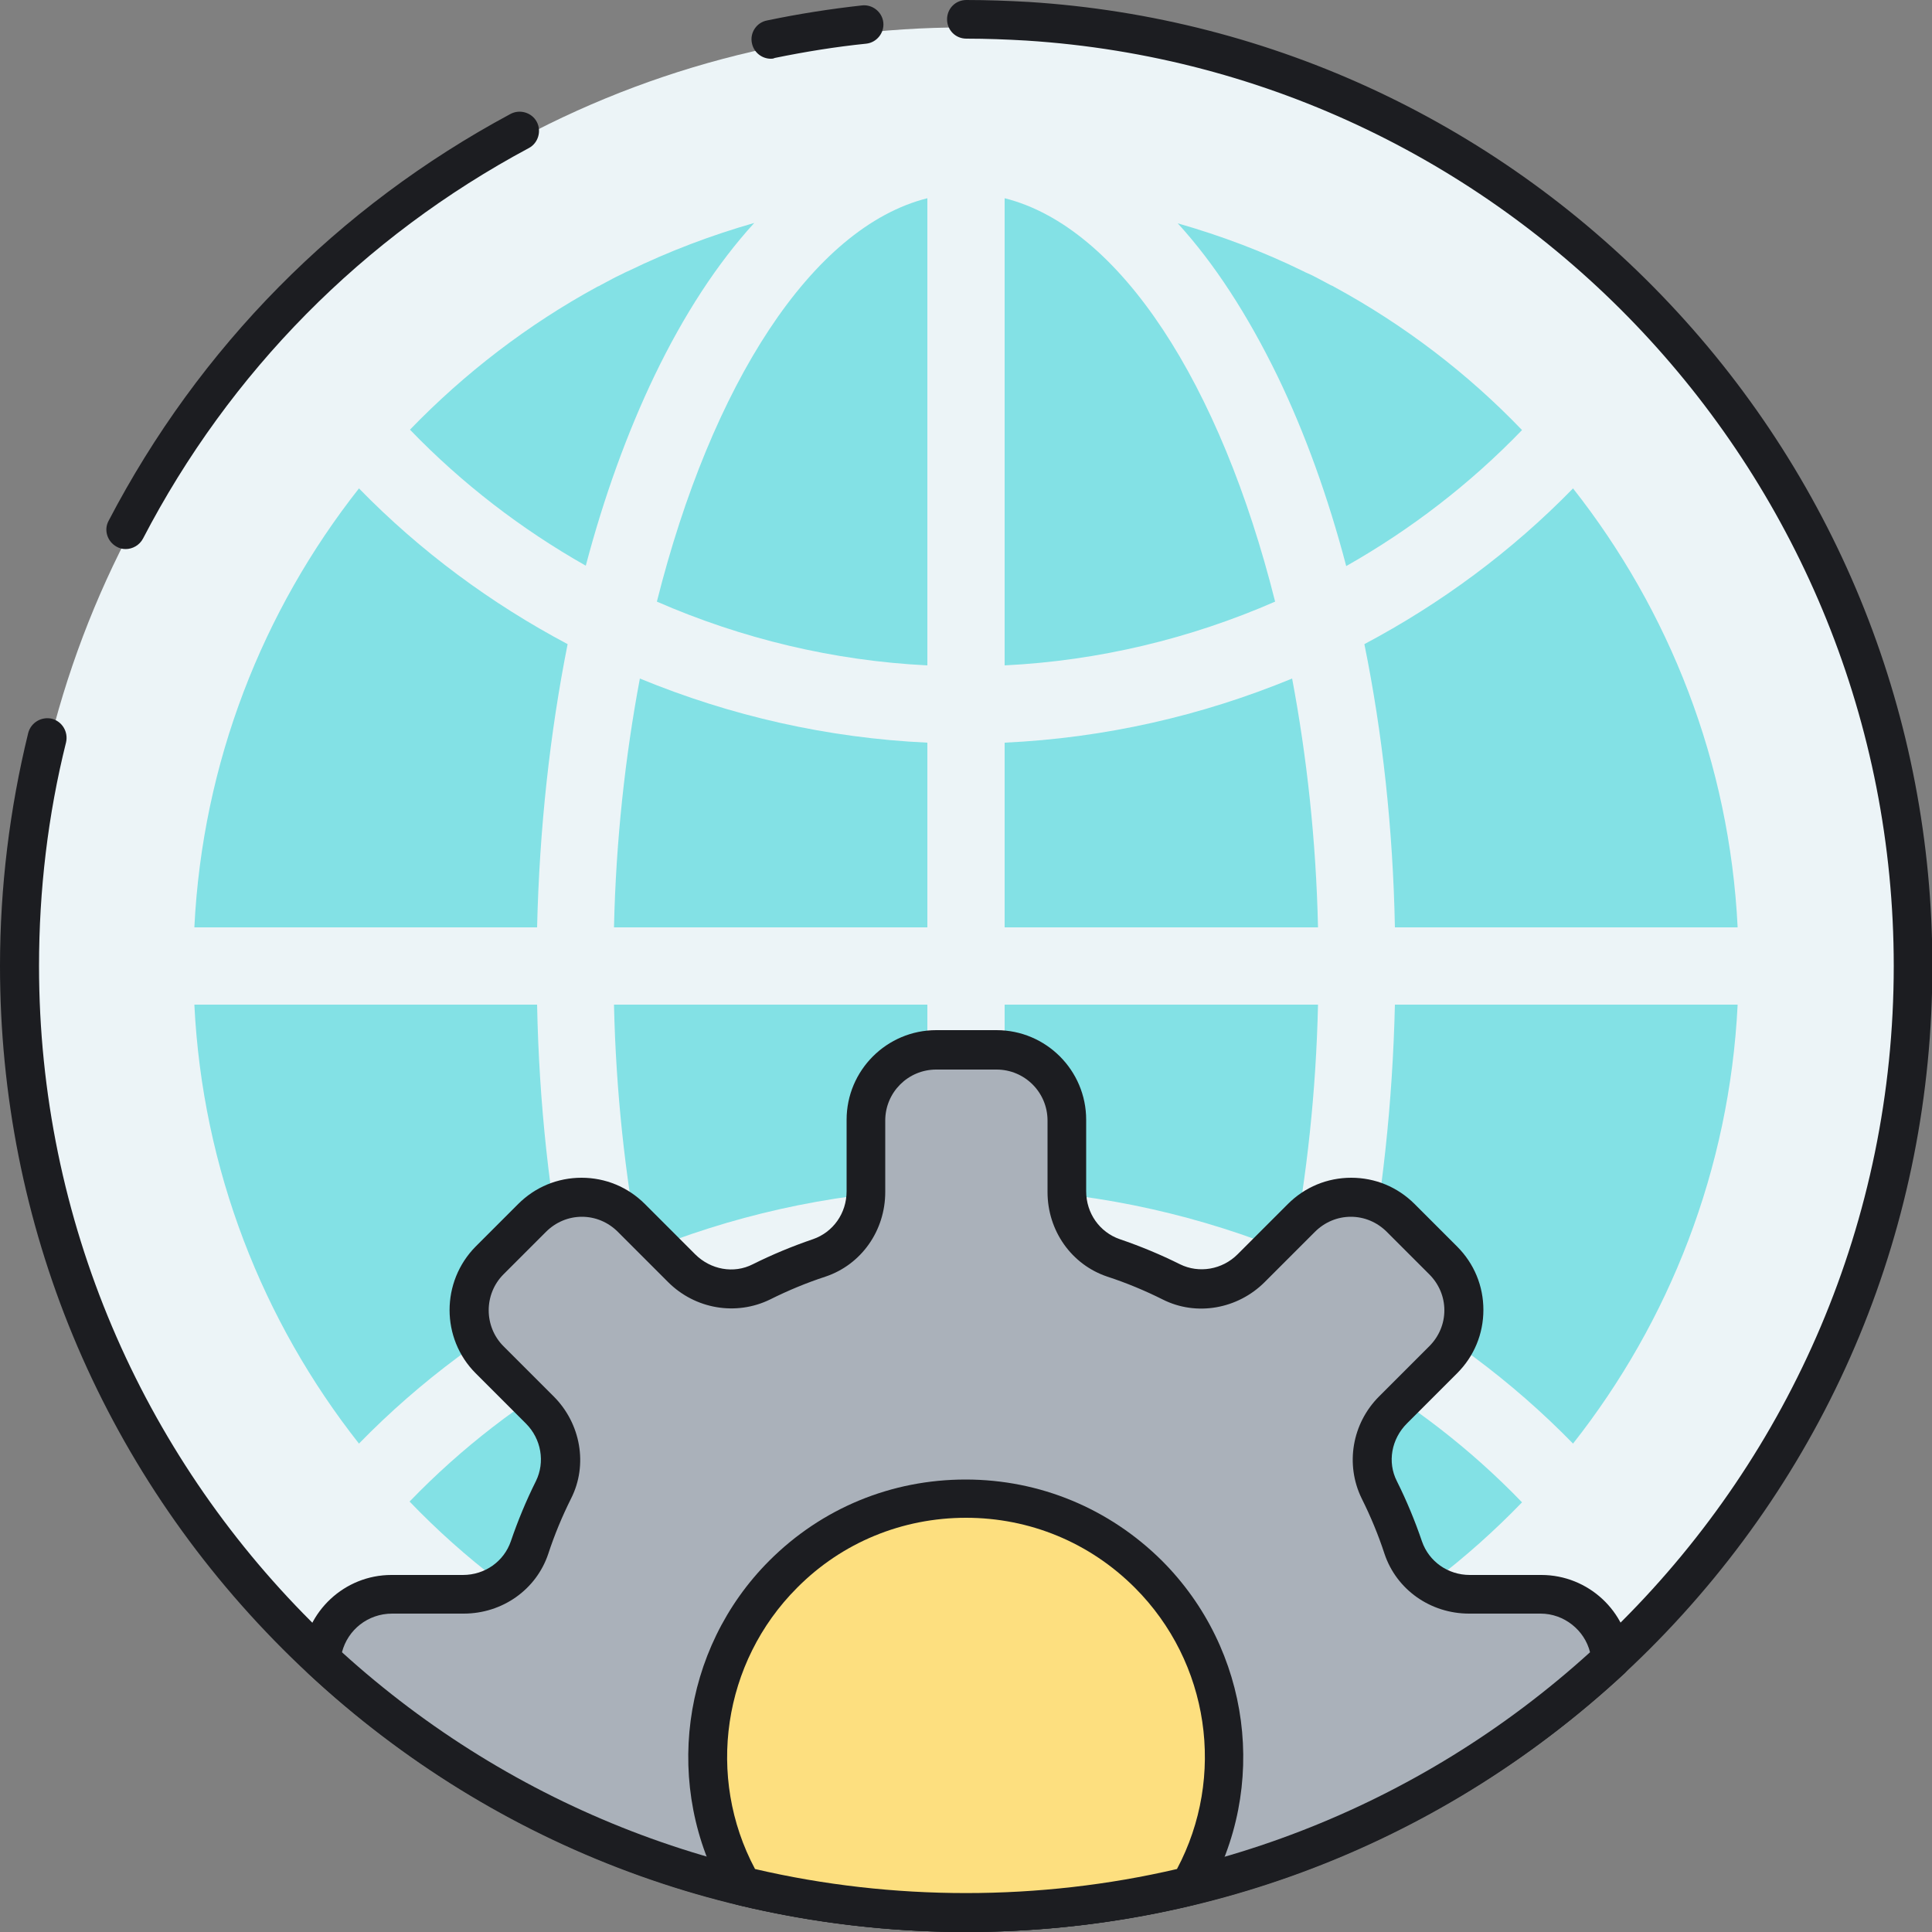 <svg xmlns="http://www.w3.org/2000/svg" xml:space="preserve" id="Layer_1" x="0" y="0" style="enable-background:new 0 0 500 500" version="1.1" viewBox="0 0 500 500"><rect x="0" y="0" width="500" height="500" fill="#808080" stroke="none"/><defs id="defs6"><linearGradient id="swatch8"><stop id="stop8" offset="0" style="stop-color:#fff;stop-opacity:1"/></linearGradient></defs><style id="style1">.st1{fill:#1c1d21}</style><circle id="path7" cx="249.596" cy="251.008" r="243.912" style="enable-background:new 0 0 500 500;fill:#ecf4f7;stroke-width:1.068;fill-opacity:1"/><path id="path1" d="M32.5 142.1c-.8 0-1.6-.2-2.3-.6-2.4-1.3-3.4-4.3-2.1-6.7 23.4-44.9 59.3-81.3 104-105.3 2.4-1.3 5.5-.4 6.8 2 1.3 2.4.4 5.5-2 6.8-43 23-77.5 58-99.9 101.1-.9 1.7-2.7 2.7-4.5 2.7zM250 500c-66.8 0-129.6-26-176.8-73.2C26 379.6 0 316.8 0 250c0-20.4 2.5-40.7 7.3-60.3.7-2.7 3.4-4.3 6.1-3.7 2.7.7 4.3 3.4 3.7 6.1-4.7 18.8-7 38.3-7 57.9 0 132.3 107.7 240 240 240s240-107.7 240-240c0-126.3-98.6-231.5-224.5-239.5-5.1-.3-10.3-.5-15.5-.5-2.8 0-5-2.2-5-5s2.2-5 5-5c5.4 0 10.8.2 16.1.5 63.3 4 122.3 31.8 165.9 78.1 43.8 46.5 68 107.4 68 171.4 0 66.8-26 129.6-73.2 176.8C379.6 474 316.8 500 250 500zM199.5 15.2c-2.3 0-4.4-1.6-4.9-4-.6-2.7 1.2-5.4 3.9-5.9 8.1-1.7 16.4-3 24.6-3.9 2.7-.3 5.2 1.7 5.5 4.4.3 2.7-1.7 5.2-4.4 5.5-7.9.8-15.9 2.1-23.7 3.7-.4.2-.7.2-1 .2z" class="st1"/><path id="path2" d="M407.1 373.6C432 342 447.6 302.7 449.7 260H361c-.6 25.5-3.3 50.2-7.9 73.3 19.8 10.5 38.1 24 54 40.3zm-69.1 56c1.1-.6 2.3-1.1 3.4-1.7 1-.5 2-1.1 3-1.6.3-.2.7-.4 1-.5 18-9.8 34.4-22.4 48.5-37-13.5-14-28.9-25.8-45.5-35.2-4.7 17.9-10.7 34.5-17.9 49.3-7.6 15.8-16.3 29.1-25.8 39.5 11.2-3.2 22-7.3 32.5-12.4.3-.2.5-.3.8-.4zm-78 19.1c29.9-7.5 55.9-48.3 70-104.4-22-9.6-45.7-15.3-70-16.5v120.9zm0-397.4v120.9c24.3-1.2 48-6.9 70-16.5-14.1-56.2-40.1-96.9-70-104.4zm147.1 75.1c-15.9 16.3-34.2 29.8-54 40.3 4.7 23.1 7.4 47.8 7.9 73.3h88.7c-2.1-42.7-17.7-82-42.6-113.6zM260 307.8c25.8 1.2 50.9 6.9 74.4 16.6 3.8-20.2 6.2-41.9 6.7-64.4H260v47.8zm88.4-161.3c16.6-9.4 32-21.2 45.5-35.2-14.1-14.7-30.5-27.2-48.5-37-.3-.2-.7-.4-1-.5-1-.5-2-1.1-3-1.6-1.1-.6-2.3-1.2-3.5-1.7l-.6-.3c-10.4-5.1-21.3-9.2-32.5-12.4 9.5 10.4 18.1 23.7 25.8 39.5 7.1 14.7 13.1 31.3 17.8 49.2zM240 448.7V327.8c-24.3 1.2-48 6.9-70 16.5 14.1 56.2 40.1 96.9 70 104.4zm0-256.5c-25.8-1.2-50.9-6.9-74.4-16.6-3.8 20.2-6.2 41.9-6.7 64.4H240v-47.8zm20 0c25.8-1.2 50.9-6.9 74.4-16.6 3.8 20.2 6.2 41.9 6.7 64.4H260v-47.8zM92.9 126.4C68 158 52.4 197.3 50.3 240H139c.6-25.5 3.3-50.2 7.9-73.3-19.8-10.5-38.1-24-54-40.3zM240 51.3c-29.9 7.5-55.9 48.3-70 104.4 22 9.6 45.7 15.3 70 16.5V51.3zm0 208.7h-81.1c.5 22.6 2.9 44.3 6.7 64.4 23.4-9.7 48.6-15.4 74.4-16.6V260zm-85.4 165.7c.3.2.7.4 1 .5 1 .5 2 1.1 3 1.6 1.1.6 2.3 1.2 3.5 1.7l.6.3c10.4 5.1 21.3 9.2 32.5 12.4-9.5-10.4-18.1-23.7-25.8-39.5-7.2-14.9-13.1-31.5-17.9-49.3-16.6 9.4-32 21.2-45.5 35.2 14.2 14.8 30.6 27.3 48.6 37.1zm14.8-328.5c7.6-15.8 16.3-29.1 25.8-39.5-11.2 3.2-22 7.3-32.5 12.4-.2.1-.5.2-.7.3-1.1.6-2.3 1.1-3.4 1.7-1 .5-2 1.1-3 1.6-.3.2-.7.4-1 .5-18 9.8-34.4 22.4-48.5 37 13.5 14 28.9 25.8 45.5 35.2 4.7-17.8 10.7-34.4 17.8-49.2zM92.9 373.6c15.9-16.3 34.2-29.8 54-40.3-4.7-23.1-7.4-47.8-7.9-73.3H50.3c2.1 42.7 17.7 82 42.6 113.6z" style="fill:#83e1e5"/><g id="g3"><path id="path3" d="M398.7 412.6h-18.5c-7.7 0-14.7-4.8-17.1-12.1-1.7-5.1-3.8-10.1-6.2-15-3.4-6.9-1.9-15.2 3.6-20.7l13-13c7.1-7.1 7.1-18.6 0-25.7l-11-11c-7.1-7.1-18.6-7.1-25.7 0l-13 13c-5.4 5.4-13.8 7-20.7 3.6-4.9-2.4-9.9-4.5-15-6.2-7.3-2.5-12.1-9.4-12.1-17.1v-18.5c0-10-8.1-18.2-18.2-18.2h-15.6c-10 0-18.2 8.1-18.2 18.2v18.5c0 7.7-4.8 14.7-12.1 17.1-5.1 1.7-10.1 3.8-15 6.2-6.9 3.4-15.2 1.9-20.7-3.6l-13-13c-7.1-7.1-18.6-7.1-25.7 0l-11 11c-7.1 7.1-7.1 18.6 0 25.7l13 13c5.4 5.4 7 13.8 3.6 20.7-2.4 4.9-4.5 9.9-6.2 15-2.5 7.3-9.4 12.1-17.1 12.1h-18.5c-9.6 0-17.5 7.4-18.1 16.9C126.9 470.1 185.6 495 250 495s123.1-24.9 166.8-65.6c-.7-9.4-8.5-16.8-18.1-16.8z" style="fill:#aab1ba"/></g><g id="g4"><path id="path4" d="M250 500c-63.4 0-123.8-23.8-170.2-66.9-1.1-1-1.7-2.5-1.6-4 .9-12.1 11-21.5 23.1-21.5h18.5c5.7 0 10.6-3.5 12.4-8.7 1.8-5.3 4-10.6 6.5-15.6 2.4-4.9 1.4-10.9-2.6-14.9l-13-13c-9-9-9-23.7 0-32.8l11-11c4.4-4.4 10.2-6.8 16.4-6.8 6.2 0 12 2.4 16.4 6.8l13 13c4 4 10 5.1 14.9 2.6 5-2.5 10.3-4.7 15.6-6.5 5.2-1.8 8.7-6.7 8.7-12.4v-18.5c0-12.8 10.4-23.2 23.2-23.2h15.6c12.8 0 23.2 10.4 23.2 23.2v18.5c0 5.7 3.5 10.6 8.7 12.4 5.3 1.8 10.6 4 15.6 6.5 4.9 2.4 10.9 1.4 14.9-2.6l13-13c4.4-4.4 10.2-6.8 16.4-6.8 6.2 0 12 2.4 16.4 6.8l11 11c4.4 4.4 6.8 10.2 6.8 16.4 0 6.2-2.4 12-6.8 16.4l-13 13c-4 4-5.1 10-2.6 14.9 2.5 5 4.7 10.3 6.5 15.6 1.8 5.2 6.7 8.7 12.4 8.7h18.5c12.1 0 22.3 9.4 23.1 21.5.1 1.5-.5 3-1.6 4-46.6 43.1-107 66.9-170.4 66.9zM88.5 427.6C132.8 467.8 190 490 250 490s117.2-22.2 161.5-62.4c-1.4-5.7-6.7-10-12.8-10h-18.5c-10 0-18.8-6.2-21.9-15.5-1.6-4.9-3.6-9.7-5.9-14.3-4.3-8.8-2.5-19.4 4.5-26.4l13-13c2.5-2.5 3.9-5.8 3.9-9.3 0-3.5-1.4-6.8-3.9-9.3l-11-11c-2.5-2.5-5.8-3.9-9.3-3.9-3.5 0-6.8 1.4-9.3 3.9l-13 13c-7 7-17.7 8.9-26.4 4.5-4.6-2.3-9.4-4.3-14.3-5.9-9.3-3.1-15.5-11.9-15.5-21.9V290c0-7.3-5.9-13.2-13.2-13.2h-15.6c-7.3 0-13.2 5.9-13.2 13.2v18.5c0 10-6.2 18.8-15.5 21.9-4.9 1.6-9.7 3.6-14.3 5.9-8.8 4.3-19.4 2.5-26.4-4.5l-13-13c-2.5-2.5-5.8-3.9-9.3-3.9-3.5 0-6.8 1.4-9.3 3.9l-11 11c-5.1 5.1-5.1 13.5 0 18.6l13 13c7 7 8.9 17.7 4.5 26.4-2.3 4.6-4.3 9.4-5.9 14.3-3.1 9.3-11.9 15.5-21.9 15.5h-18.5c-6.3 0-11.5 4.2-13 10z" class="st1"/></g><g id="g5"><path id="path5" d="M250 495c20 0 39.3-2.4 57.9-6.9 14.8-25.6 11.2-58.8-10.6-80.7-26.1-26.1-68.4-26.1-94.6 0-21.9 21.9-25.4 55.1-10.6 80.7 18.6 4.5 37.9 6.9 57.9 6.9z" style="fill:#fddf7f"/></g><g id="g6"><path id="path6" d="M250 500c-20 0-39.8-2.4-59.1-7-1.3-.3-2.5-1.2-3.2-2.4-16.2-28.1-11.5-63.8 11.4-86.7 13.6-13.6 31.6-21 50.8-21 19.2 0 37.2 7.5 50.8 21 23 23 27.7 58.6 11.4 86.7-.7 1.2-1.8 2-3.2 2.4-19.1 4.6-38.9 7-58.9 7zm-54.6-16.3c35.6 8.3 73.6 8.3 109.2 0 12.7-23.9 8.4-53.5-10.9-72.8-11.7-11.7-27.2-18.1-43.7-18.1-16.5 0-32.1 6.4-43.7 18.1-19.3 19.3-23.6 49-10.9 72.8z" class="st1"/></g></svg>